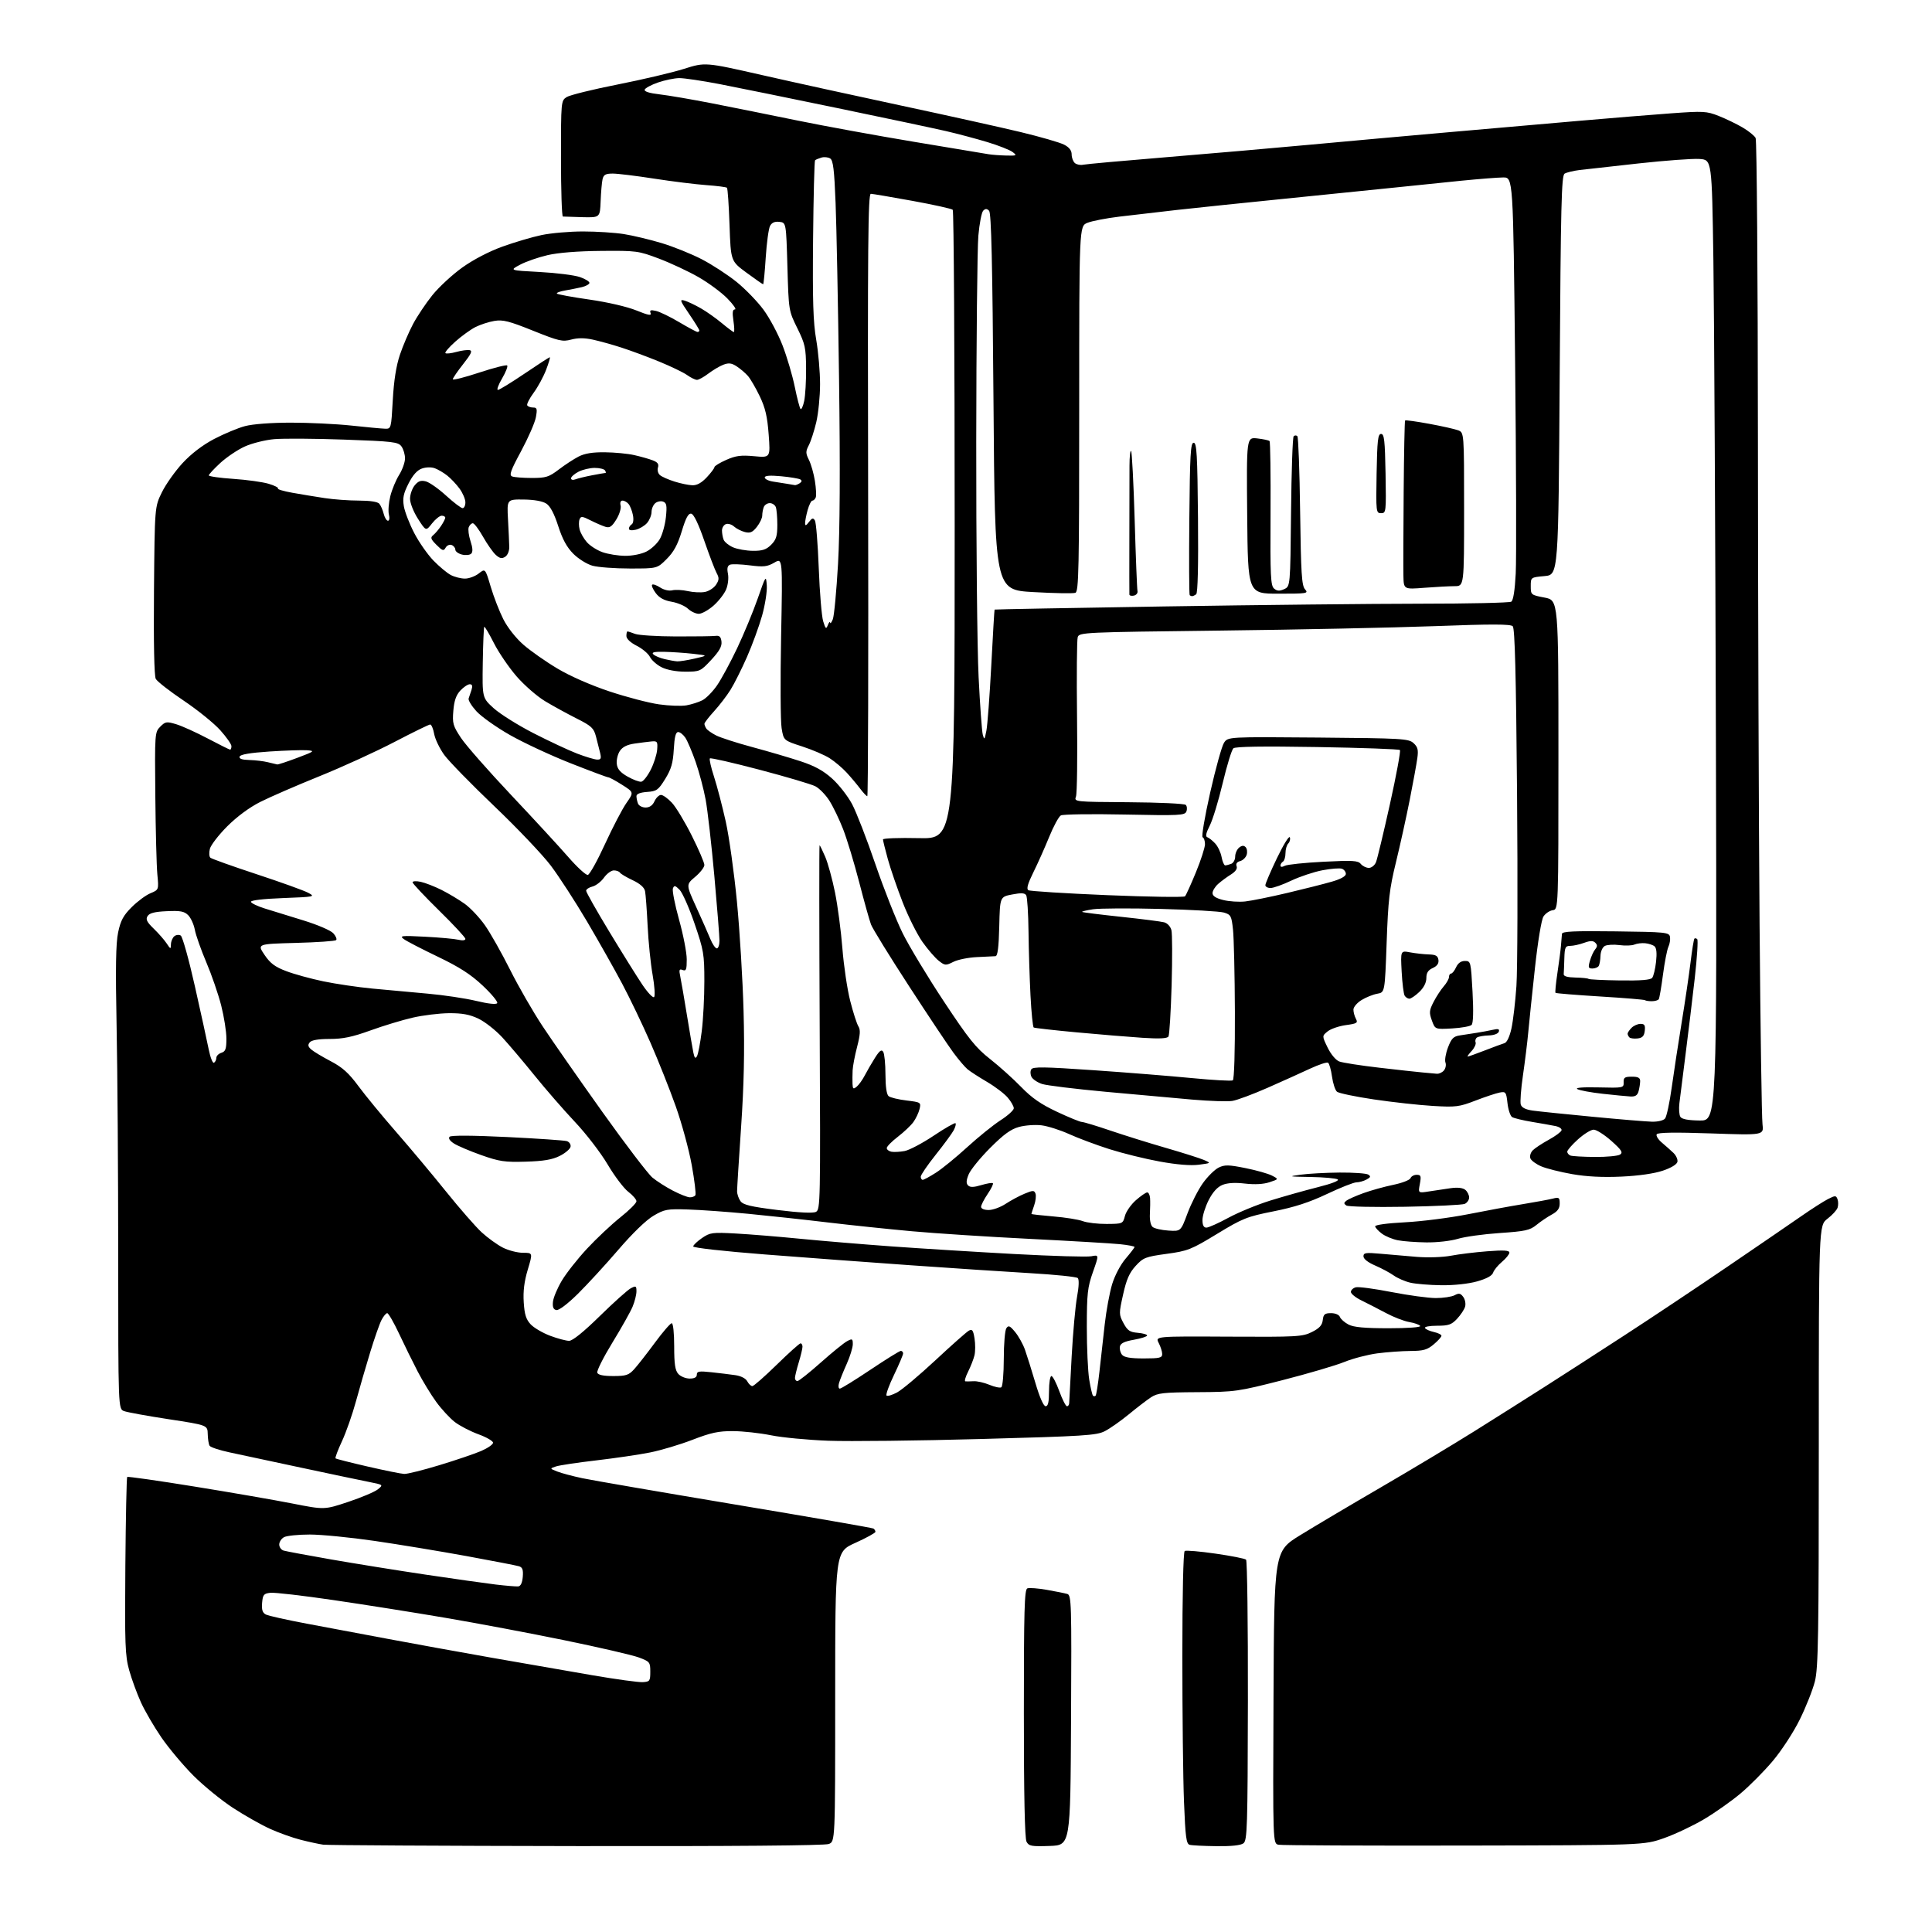 <?xml version="1.0" encoding="UTF-8" standalone="no"?>
<svg 
  version="1.1" 
  xmlns="http://www.w3.org/2000/svg" 
  xmlns:xlink="http://www.w3.org/1999/xlink" 
  xmlns:svg="http://www.w3.org/2000/svg"
  xmlns:rdf="http://www.w3.org/1999/02/22-rdf-syntax-ns#"
  xmlns:cc="http://creativecommons.org/ns#"
  xmlns:dc="http://purl.org/dc/elements/1.1/"
  viewBox="0 0 768 768"
  width="768"
  height="768"
>
<style>svg {background-color: white; }</style>"
<path stroke="none" fill="black" fill-rule="evenodd" d="M229.18,733.85C175.46,733.77 130.15,733.51 128.50,733.29C126.85,733.06 122.83,732.19 119.56,731.36C116.29,730.53 110.78,728.56 107.31,726.98C103.84,725.41 97.22,721.66 92.61,718.66C88.00,715.65 80.91,709.87 76.86,705.81C72.81,701.75 67.11,694.95 64.18,690.70C61.26,686.45 57.58,680.14 56.01,676.68C54.44,673.22 52.34,667.49 51.35,663.94C49.74,658.19 49.58,653.75 49.83,622.52C49.99,603.29 50.32,587.35 50.56,587.11C50.80,586.87 62.81,588.58 77.25,590.92C91.69,593.25 109.23,596.29 116.23,597.67C128.96,600.18 128.96,600.18 138.46,597.01C143.69,595.27 148.97,593.03 150.20,592.04C152.43,590.23 152.43,590.23 146.47,589.05C143.18,588.40 131.05,585.85 119.50,583.38C107.95,580.91 95.24,578.19 91.25,577.34C87.26,576.49 83.69,575.31 83.32,574.71C82.95,574.12 82.62,572.03 82.58,570.07C82.50,566.52 82.50,566.52 67.06,564.16C58.56,562.86 50.58,561.41 49.31,560.93C47.00,560.05 47.00,560.05 46.99,499.77C46.99,466.62 46.70,425.32 46.35,408.00C45.89,384.72 46.04,374.97 46.96,370.63C47.95,365.93 49.02,363.92 52.35,360.60C54.63,358.32 57.99,355.83 59.81,355.08C63.13,353.70 63.13,353.70 62.55,347.60C62.23,344.25 61.87,330.16 61.74,316.29C61.50,291.50 61.54,291.04 63.70,288.87C65.73,286.83 66.22,286.75 70.03,287.89C72.30,288.57 77.94,291.12 82.57,293.56C87.19,296.00 91.21,298.00 91.49,298.00C91.77,298.00 92.00,297.37 92.00,296.61C92.00,295.84 89.98,292.97 87.52,290.23C85.05,287.49 78.51,282.20 72.98,278.49C67.45,274.77 62.47,270.89 61.92,269.86C61.30,268.69 61.03,255.58 61.21,234.74C61.50,201.50 61.50,201.50 64.35,195.70C65.91,192.51 69.62,187.29 72.58,184.08C76.05,180.34 80.52,176.92 85.12,174.50C89.06,172.44 94.58,170.13 97.39,169.39C100.45,168.57 107.75,168.02 115.58,168.01C122.77,168.01 133.57,168.52 139.58,169.16C145.58,169.81 151.62,170.37 153.00,170.41C155.49,170.50 155.50,170.46 156.14,159.00C156.57,151.25 157.50,145.38 158.98,141.00C160.18,137.43 162.53,131.95 164.18,128.83C165.84,125.71 169.30,120.54 171.88,117.33C174.46,114.12 179.80,109.19 183.74,106.36C188.11,103.23 194.34,99.98 199.67,98.05C204.49,96.31 211.51,94.23 215.28,93.44C219.05,92.65 226.49,92.00 231.82,92.01C237.14,92.01 244.43,92.48 248.00,93.05C251.57,93.61 258.32,95.23 263.00,96.63C267.68,98.04 274.88,100.94 279.00,103.08C283.12,105.22 289.35,109.28 292.84,112.10C296.32,114.92 301.13,119.89 303.52,123.14C305.92,126.39 309.31,132.75 311.06,137.27C312.81,141.80 315.00,149.20 315.92,153.72C316.84,158.23 317.88,162.22 318.23,162.57C318.58,162.92 319.24,161.47 319.69,159.35C320.13,157.23 320.47,151.42 320.43,146.44C320.37,138.21 320.05,136.75 316.94,130.44C313.52,123.51 313.51,123.47 313.01,106.00C312.50,88.50 312.50,88.50 309.82,88.19C307.98,87.98 306.81,88.49 306.11,89.80C305.54,90.85 304.77,96.51 304.39,102.36C304.02,108.21 303.55,113.00 303.36,113.00C303.16,113.00 300.19,110.93 296.75,108.40C290.50,103.80 290.50,103.80 290.00,89.48C289.73,81.61 289.27,74.93 288.98,74.64C288.69,74.36 285.03,73.89 280.83,73.59C276.63,73.29 267.33,72.14 260.16,71.03C253.00,69.91 245.54,69.00 243.59,69.00C240.73,69.00 239.94,69.44 239.52,71.25C239.24,72.49 238.90,76.42 238.76,80.00C238.50,86.50 238.50,86.50 231.50,86.33C227.65,86.23 224.16,86.12 223.75,86.08C223.34,86.03 223.00,75.66 223.00,63.02C223.00,40.29 223.02,40.03 225.25,38.59C226.49,37.80 235.60,35.54 245.50,33.59C255.40,31.63 267.29,28.84 271.91,27.37C280.32,24.71 280.32,24.71 302.91,29.84C315.34,32.67 340.35,38.15 358.50,42.03C376.65,45.91 397.91,50.63 405.74,52.51C413.58,54.40 421.34,56.64 422.99,57.50C425.04,58.56 426.00,59.80 426.00,61.40C426.00,62.70 426.59,64.24 427.30,64.84C428.02,65.43 429.48,65.72 430.55,65.48C431.62,65.24 446.45,63.90 463.50,62.50C480.55,61.10 506.43,58.85 521.00,57.50C535.58,56.15 560.33,53.92 576.00,52.55C591.67,51.17 614.85,49.15 627.50,48.05C640.15,46.95 656.70,45.60 664.28,45.05C677.09,44.12 678.41,44.19 683.17,46.07C685.98,47.18 690.26,49.24 692.67,50.65C695.08,52.06 697.43,53.96 697.89,54.86C698.36,55.76 698.76,109.60 698.80,174.50C698.83,239.40 699.13,326.25 699.46,367.50C699.79,408.75 700.31,444.48 700.62,446.89C701.16,451.28 701.16,451.28 680.19,450.55C665.79,450.06 659.02,450.16 658.57,450.89C658.21,451.47 659.14,452.97 660.63,454.22C662.12,455.47 664.19,457.32 665.23,458.31C666.27,459.31 666.98,460.88 666.81,461.81C666.61,462.85 664.38,464.22 661.00,465.36C657.57,466.52 651.35,467.41 644.50,467.72C637.11,468.06 630.71,467.74 625.00,466.74C620.33,465.92 614.81,464.54 612.74,463.67C610.67,462.80 608.69,461.36 608.35,460.47C608.01,459.57 608.44,458.14 609.31,457.26C610.18,456.39 613.02,454.52 615.63,453.09C618.23,451.67 620.53,449.98 620.73,449.34C620.94,448.70 619.84,447.93 618.30,447.62C616.76,447.30 612.55,446.56 608.95,445.96C605.35,445.36 601.81,444.50 601.09,444.06C600.37,443.61 599.54,441.12 599.25,438.53C598.75,434.08 598.57,433.84 596.11,434.31C594.67,434.59 590.35,436.03 586.50,437.51C580.02,440.01 578.75,440.17 569.50,439.62C564.00,439.29 553.49,438.13 546.14,437.04C538.79,435.95 532.19,434.57 531.48,433.98C530.76,433.39 529.87,430.67 529.49,427.95C529.12,425.23 528.41,422.75 527.91,422.45C527.42,422.14 524.20,423.21 520.76,424.81C517.32,426.42 509.73,429.84 503.90,432.41C498.07,434.98 491.76,437.33 489.88,437.63C488.00,437.94 480.85,437.70 473.98,437.11C467.12,436.52 451.60,435.12 439.50,434.00C427.40,432.88 416.03,431.49 414.24,430.90C412.45,430.32 410.57,429.06 410.06,428.12C409.55,427.17 409.50,425.80 409.95,425.08C410.62,424.00 414.99,424.06 434.63,425.42C447.76,426.32 465.39,427.74 473.81,428.56C482.23,429.37 489.54,429.78 490.06,429.46C490.61,429.12 490.96,417.91 490.89,402.19C490.83,387.51 490.49,372.83 490.14,369.57C489.55,364.06 489.29,363.57 486.50,362.75C484.85,362.27 473.54,361.62 461.36,361.31C449.18,361.00 437.10,361.06 434.51,361.45C431.93,361.83 429.97,362.31 430.17,362.50C430.36,362.69 437.26,363.56 445.51,364.43C453.75,365.31 461.52,366.29 462.76,366.63C464.07,366.98 465.29,368.30 465.66,369.77C466.01,371.16 466.04,380.98 465.74,391.59C465.43,402.21 464.87,411.41 464.48,412.03C463.99,412.83 460.88,412.98 454.14,412.54C448.84,412.19 437.09,411.22 428.03,410.38C418.97,409.54 411.27,408.67 410.92,408.45C410.56,408.23 409.99,402.53 409.64,395.78C409.29,389.02 408.93,377.57 408.85,370.31C408.77,363.06 408.35,356.57 407.93,355.88C407.35,354.95 405.94,354.87 402.33,355.57C397.50,356.50 397.50,356.50 397.22,368.25C397.02,376.60 396.58,380.03 395.72,380.10C395.05,380.16 391.74,380.32 388.38,380.46C385.01,380.61 380.80,381.45 379.01,382.34C375.94,383.88 375.63,383.86 373.15,381.91C371.71,380.77 368.81,377.41 366.70,374.44C364.59,371.46 361.07,364.42 358.87,358.80C356.68,353.18 354.01,345.42 352.94,341.56C351.88,337.70 351.00,334.16 351.00,333.69C351.00,333.23 357.41,332.99 365.25,333.17C379.50,333.50 379.50,333.50 379.50,208.83C379.50,140.27 379.15,83.82 378.73,83.39C378.30,82.97 371.10,81.37 362.73,79.85C354.35,78.32 346.90,77.06 346.17,77.04C345.06,77.01 344.88,97.54 345.10,196.75C345.24,262.61 345.09,316.50 344.77,316.50C344.45,316.50 343.16,315.15 341.92,313.50C340.68,311.85 338.28,308.99 336.58,307.14C334.89,305.29 331.85,302.73 329.84,301.43C327.83,300.14 322.88,298.02 318.84,296.71C311.50,294.34 311.50,294.34 310.70,289.42C310.26,286.71 310.17,270.38 310.50,253.12C311.11,221.74 311.11,221.74 307.81,223.65C304.99,225.28 303.55,225.44 298.08,224.74C294.55,224.29 291.00,224.17 290.21,224.47C289.18,224.87 288.93,225.91 289.37,228.08C289.71,229.79 289.39,232.53 288.64,234.33C287.90,236.09 285.64,238.99 283.61,240.77C281.59,242.54 278.96,244.00 277.78,244.00C276.60,244.00 274.66,243.09 273.47,241.97C272.29,240.86 269.38,239.62 267.01,239.21C264.01,238.70 262.08,237.65 260.67,235.76C259.55,234.26 258.90,232.76 259.23,232.44C259.56,232.11 260.99,232.60 262.41,233.53C263.90,234.51 265.94,234.98 267.24,234.66C268.48,234.35 271.27,234.49 273.44,234.98C275.61,235.47 278.67,235.62 280.26,235.30C281.84,234.98 283.81,233.69 284.64,232.43C285.88,230.53 285.92,229.73 284.88,227.82C284.18,226.54 281.98,220.78 279.98,215.00C277.67,208.29 275.79,204.39 274.79,204.20C273.63,203.98 272.65,205.79 271.02,211.16C269.39,216.53 267.83,219.41 265.02,222.21C261.24,226.00 261.24,226.00 250.37,225.99C244.39,225.99 237.71,225.49 235.52,224.88C233.33,224.28 229.91,222.14 227.91,220.14C225.33,217.56 223.58,214.35 221.90,209.12C220.31,204.17 218.74,201.22 217.17,200.19C215.68,199.22 212.36,198.62 208.16,198.57C201.50,198.50 201.50,198.50 201.94,206.50C202.18,210.90 202.41,215.79 202.44,217.38C202.47,219.04 201.79,220.71 200.81,221.33C199.50,222.17 198.65,221.99 197.07,220.57C195.95,219.55 193.67,216.31 192.01,213.36C190.34,210.41 188.52,208.00 187.96,208.00C187.40,208.00 186.67,208.71 186.33,209.57C186.00,210.44 186.32,212.93 187.03,215.10C187.93,217.81 188.02,219.38 187.31,220.09C186.75,220.65 185.10,220.81 183.64,220.45C182.19,220.08 181.00,219.21 181.00,218.50C181.00,217.79 180.34,216.96 179.53,216.65C178.72,216.34 177.64,216.81 177.14,217.71C176.35,219.13 175.90,218.99 173.51,216.60C171.18,214.27 171.00,213.70 172.25,212.69C173.05,212.03 174.45,210.39 175.35,209.03C176.26,207.67 177.00,206.21 177.00,205.78C177.00,205.35 176.36,205.00 175.57,205.00C174.79,205.00 173.06,206.39 171.73,208.08C169.32,211.17 169.32,211.17 166.16,206.25C164.38,203.47 163.00,199.99 163.00,198.27C163.00,196.59 163.82,194.20 164.83,192.96C166.23,191.24 167.28,190.85 169.25,191.35C170.67,191.70 174.30,194.25 177.31,197.00C180.32,199.75 183.28,202.00 183.89,202.00C184.50,202.00 185.00,200.96 185.00,199.69C185.00,198.43 183.94,195.96 182.66,194.21C181.37,192.46 179.16,190.13 177.75,189.02C176.34,187.91 174.14,186.62 172.85,186.14C171.47,185.63 169.36,185.67 167.72,186.25C165.82,186.91 164.11,188.83 162.39,192.22C160.36,196.22 160.00,198.01 160.54,201.25C160.92,203.47 162.77,208.26 164.66,211.89C166.55,215.53 169.99,220.45 172.30,222.83C174.61,225.21 177.72,227.80 179.20,228.58C180.69,229.36 183.21,230.00 184.82,230.00C186.42,230.00 188.89,229.09 190.31,227.97C192.90,225.94 192.90,225.94 195.06,233.22C196.25,237.22 198.51,243.04 200.07,246.13C201.74,249.44 205.03,253.62 208.05,256.27C210.88,258.74 216.96,263.01 221.57,265.75C226.62,268.77 234.83,272.37 242.28,274.85C249.07,277.11 257.93,279.42 261.96,279.99C266.00,280.57 270.92,280.74 272.90,280.38C274.88,280.03 277.72,279.12 279.20,278.37C280.69,277.61 283.32,274.94 285.04,272.44C286.77,269.93 290.36,263.29 293.02,257.69C295.68,252.08 299.35,243.22 301.18,238.00C304.45,228.65 304.50,228.57 304.81,232.73C304.98,235.06 304.14,240.44 302.95,244.69C301.76,248.93 299.05,256.35 296.93,261.17C294.81,265.98 291.87,271.85 290.39,274.21C288.92,276.57 285.98,280.40 283.86,282.73C281.74,285.05 280.01,287.30 280.02,287.73C280.02,288.15 280.36,289.00 280.77,289.61C281.17,290.22 282.92,291.45 284.66,292.34C286.40,293.23 292.93,295.34 299.16,297.01C305.40,298.69 313.98,301.21 318.22,302.61C323.83,304.45 327.28,306.34 330.80,309.51C333.47,311.91 337.04,316.49 338.74,319.69C340.43,322.88 344.59,333.60 347.97,343.50C351.36,353.40 356.25,365.77 358.84,371.00C361.44,376.23 368.81,388.43 375.22,398.11C385.09,413.03 387.90,416.53 393.56,420.97C397.24,423.86 402.80,428.86 405.93,432.09C410.17,436.46 413.78,438.96 420.20,441.97C424.93,444.19 429.36,446.00 430.06,446.00C430.76,446.00 435.86,447.54 441.41,449.43C446.96,451.31 456.90,454.42 463.50,456.32C470.10,458.23 476.85,460.37 478.50,461.07C481.50,462.35 481.50,462.35 476.52,463.00C473.29,463.42 467.83,462.97 461.02,461.73C455.23,460.68 446.23,458.46 441.00,456.80C435.77,455.13 428.57,452.44 425.00,450.82C421.43,449.20 416.48,447.63 414.00,447.33C411.52,447.03 407.53,447.31 405.13,447.96C401.83,448.85 399.01,450.90 393.60,456.32C389.66,460.27 385.82,464.99 385.07,466.81C384.07,469.23 384.01,470.41 384.82,471.22C385.64,472.04 387.03,472.01 390.07,471.10C392.34,470.42 394.42,470.08 394.69,470.35C394.96,470.62 394.01,472.56 392.59,474.65C391.17,476.75 390.00,479.03 390.00,479.73C390.00,480.48 391.25,481.00 393.02,481.00C394.68,481.00 397.72,479.89 399.77,478.54C401.82,477.19 405.20,475.38 407.27,474.52C410.62,473.13 411.11,473.12 411.62,474.46C411.94,475.30 411.71,477.40 411.10,479.14C410.50,480.88 410.00,482.42 410.00,482.56C410.00,482.70 413.92,483.15 418.70,483.55C423.49,483.94 428.77,484.79 430.45,485.43C432.13,486.06 436.39,486.56 439.93,486.54C446.29,486.50 446.37,486.46 447.18,483.35C447.63,481.62 449.59,478.81 451.54,477.10C453.48,475.40 455.50,474.00 456.03,474.00C456.57,474.00 457.08,475.01 457.17,476.25C457.26,477.49 457.23,480.33 457.10,482.57C456.97,485.00 457.41,487.09 458.20,487.75C458.93,488.35 461.74,489.00 464.45,489.17C469.38,489.50 469.38,489.50 472.06,482.30C473.54,478.34 476.29,472.94 478.18,470.30C480.07,467.66 482.89,464.89 484.44,464.13C486.85,462.96 488.40,463.00 495.11,464.34C499.43,465.21 504.17,466.55 505.65,467.33C508.34,468.73 508.34,468.73 504.62,469.96C502.22,470.75 498.79,470.94 494.91,470.49C490.90,470.02 487.91,470.21 485.90,471.04C483.90,471.87 482.07,473.91 480.44,477.11C479.10,479.76 478.00,483.30 478.00,484.97C478.00,487.04 478.49,488.00 479.55,488.00C480.40,488.00 484.34,486.24 488.30,484.09C492.26,481.94 499.77,478.85 505.00,477.23C510.23,475.61 518.66,473.23 523.75,471.95C529.42,470.53 532.52,469.31 531.75,468.83C531.06,468.39 526.23,467.96 521.00,467.87C512.19,467.73 511.90,467.66 517.00,466.96C520.02,466.54 527.00,466.16 532.50,466.11C538.00,466.07 543.12,466.43 543.89,466.91C545.00,467.61 544.86,468.00 543.20,468.89C542.06,469.50 540.26,470.00 539.20,470.00C538.14,470.00 532.88,472.08 527.51,474.62C520.45,477.97 514.59,479.87 506.28,481.52C495.63,483.64 494.00,484.29 483.78,490.50C473.47,496.77 472.17,497.28 463.72,498.43C455.35,499.58 454.45,499.93 451.44,503.22C448.95,505.94 447.78,508.59 446.45,514.59C444.76,522.16 444.77,522.53 446.60,525.96C448.19,528.91 449.12,529.55 452.25,529.81C454.31,529.98 456.00,530.46 456.00,530.88C456.00,531.29 453.64,532.05 450.75,532.57C446.94,533.24 445.41,533.99 445.17,535.30C444.99,536.29 445.38,537.75 446.04,538.55C446.89,539.58 449.39,540.00 454.62,540.00C460.98,540.00 462.00,539.76 461.99,538.25C461.99,537.29 461.36,535.30 460.60,533.84C459.21,531.18 459.21,531.18 488.36,531.34C515.68,531.49 517.75,531.37 521.50,529.50C524.50,528.00 525.58,526.81 525.82,524.75C526.08,522.44 526.61,522.00 529.10,522.00C530.84,522.00 532.31,522.63 532.65,523.54C532.98,524.38 534.52,525.73 536.07,526.54C538.13,527.60 542.46,528.00 552.01,528.00C559.66,528.00 564.88,527.62 564.55,527.09C564.24,526.58 562.29,525.89 560.22,525.54C558.15,525.19 553.99,523.58 550.98,521.97C547.96,520.36 543.59,518.11 541.25,516.97C538.91,515.84 537.00,514.30 537.00,513.57C537.00,512.83 537.88,512.00 538.95,511.72C540.02,511.44 546.40,512.29 553.14,513.61C559.88,514.92 567.81,516.00 570.77,516.00C573.72,516.00 577.08,515.49 578.24,514.87C579.96,513.95 580.59,514.08 581.68,515.57C582.41,516.57 582.73,518.32 582.39,519.45C582.05,520.58 580.62,522.74 579.20,524.25C577.01,526.59 575.82,527.00 571.25,527.00C568.23,527.00 566.13,527.40 566.45,527.92C566.77,528.43 568.37,529.14 570.01,529.50C571.66,529.86 573.00,530.53 573.00,530.99C573.00,531.45 571.62,532.99 569.92,534.41C567.35,536.57 565.83,537.01 560.67,537.03C557.28,537.05 551.35,537.48 547.50,537.98C543.65,538.49 537.74,540.04 534.37,541.41C530.99,542.79 519.97,546.03 509.87,548.62C492.04,553.17 491.05,553.32 476.00,553.41C462.33,553.49 460.15,553.73 457.50,555.48C455.85,556.57 451.88,559.61 448.68,562.25C445.48,564.88 441.20,567.88 439.18,568.91C435.85,570.61 431.04,570.91 389.85,572.03C364.75,572.72 337.53,573.03 329.36,572.72C321.19,572.42 310.90,571.44 306.50,570.55C302.10,569.66 295.31,568.91 291.40,568.89C285.63,568.86 282.62,569.50 275.30,572.33C270.35,574.24 262.74,576.52 258.40,577.38C254.05,578.25 244.43,579.66 237.00,580.53C229.57,581.39 222.38,582.47 221.00,582.93C218.50,583.76 218.50,583.76 221.48,584.94C223.11,585.59 227.61,586.79 231.48,587.61C235.34,588.43 262.77,593.15 292.43,598.11C322.10,603.06 346.74,607.34 347.18,607.61C347.63,607.89 348.00,608.48 348.00,608.92C348.00,609.35 344.40,611.34 340.00,613.32C332.00,616.92 332.00,616.92 332.00,674.49C332.00,732.05 332.00,732.05 329.43,733.02C327.82,733.64 290.62,733.94 229.18,733.85zM417.31,733.79C410.01,734.05 409.00,733.86 408.06,732.11C407.36,730.80 407.00,713.60 407.00,681.03C407.00,640.07 407.23,631.85 408.39,631.40C409.15,631.11 412.64,631.37 416.14,631.99C419.64,632.60 423.29,633.34 424.26,633.62C425.91,634.11 426.00,637.14 425.76,683.82C425.50,733.50 425.50,733.50 417.31,733.79zM483.56,733.88C478.58,733.82 473.78,733.58 472.91,733.34C471.56,732.98 471.21,730.30 470.66,716.30C470.29,707.16 470.00,681.10 470.00,658.40C470.00,633.85 470.38,616.88 470.94,616.54C471.45,616.22 476.96,616.69 483.19,617.59C489.41,618.48 494.87,619.56 495.33,619.99C495.79,620.41 496.11,645.68 496.06,676.13C495.96,726.57 495.80,731.61 494.28,732.75C493.21,733.56 489.42,733.96 483.56,733.88zM582.00,733.64C542.67,733.71 509.48,733.57 508.24,733.31C505.98,732.86 505.98,732.86 506.24,674.76C506.50,616.65 506.50,616.65 516.80,610.29C522.46,606.79 536.86,598.25 548.80,591.31C560.73,584.37 577.48,574.32 586.00,568.99C594.52,563.65 607.12,555.69 614.00,551.30C620.88,546.92 635.05,537.77 645.50,530.98C655.95,524.20 674.40,511.90 686.50,503.66C698.60,495.42 711.88,486.34 716.00,483.47C720.12,480.60 724.92,477.53 726.65,476.65C729.55,475.18 729.86,475.18 730.43,476.67C730.77,477.55 730.79,479.08 730.48,480.05C730.17,481.03 728.36,483.01 726.46,484.46C723.00,487.10 723.00,487.10 723.00,574.66C723.00,650.47 722.79,663.04 721.45,668.36C720.60,671.74 717.90,678.55 715.46,683.50C712.98,688.53 708.26,695.79 704.75,699.96C701.30,704.07 695.50,709.92 691.86,712.96C688.23,716.01 681.70,720.61 677.36,723.18C673.02,725.75 665.88,729.13 661.49,730.68C653.50,733.50 653.50,733.50 582.00,733.64zM255.50,668.68C258.30,668.51 258.50,668.23 258.50,664.53C258.50,660.73 258.31,660.49 253.90,658.85C251.37,657.91 238.09,654.84 224.40,652.03C210.70,649.22 189.38,645.20 177.00,643.10C164.62,640.99 144.59,637.82 132.49,636.05C120.38,634.27 109.13,632.97 107.49,633.16C104.84,633.46 104.47,633.92 104.19,637.18C103.96,639.93 104.35,641.11 105.69,641.80C106.69,642.31 114.03,643.95 122.00,645.44C129.97,646.93 144.60,649.67 154.50,651.54C164.40,653.40 182.85,656.75 195.50,658.98C208.15,661.21 226.15,664.34 235.50,665.94C244.85,667.55 253.85,668.78 255.50,668.68zM206.00,630.62C206.97,630.53 207.61,629.19 207.81,626.83C208.04,624.01 207.70,623.04 206.31,622.61C205.31,622.30 195.89,620.48 185.36,618.55C174.83,616.63 158.40,613.92 148.86,612.53C139.31,611.14 127.76,610.01 123.18,610.00C118.61,610.00 114.00,610.47 112.93,611.04C111.87,611.60 111.00,612.92 111.00,613.97C111.00,615.01 111.79,616.10 112.75,616.38C113.71,616.67 122.15,618.24 131.50,619.88C140.85,621.51 157.72,624.23 169.00,625.91C180.28,627.59 192.88,629.37 197.00,629.87C201.12,630.36 205.18,630.70 206.00,630.62zM160.69,585.91C161.90,585.96 168.20,584.39 174.69,582.42C181.18,580.45 188.63,577.92 191.25,576.80C193.86,575.67 196.00,574.19 196.00,573.51C196.00,572.83 193.38,571.31 190.17,570.14C186.97,568.97 182.74,566.78 180.77,565.26C178.81,563.74 175.49,560.15 173.40,557.27C171.30,554.39 167.99,548.95 166.03,545.18C164.07,541.41 160.74,534.65 158.64,530.16C156.53,525.67 154.41,522.00 153.93,522.00C153.45,522.00 152.41,523.24 151.64,524.75C150.86,526.26 148.85,532.00 147.17,537.50C145.49,543.00 142.94,551.77 141.51,557.00C140.09,562.23 137.58,569.38 135.94,572.90C134.30,576.42 133.15,579.49 133.38,579.72C133.61,579.95 139.36,581.41 146.15,582.97C152.94,584.54 159.49,585.86 160.69,585.91zM415.66,559.00C416.63,559.00 417.00,557.35 417.00,553.00C417.00,549.70 417.43,547.00 417.95,547.00C418.47,547.00 419.88,549.70 421.08,553.00C422.28,556.30 423.66,559.00 424.13,559.00C424.61,559.00 425.01,558.44 425.02,557.75C425.03,557.06 425.47,548.73 426.00,539.24C426.52,529.74 427.49,519.05 428.15,515.47C428.89,511.47 429.00,508.61 428.43,508.05C427.92,507.55 419.40,506.68 409.50,506.10C399.60,505.52 378.23,504.11 362.00,502.96C345.77,501.82 319.68,499.88 304.00,498.66C287.63,497.38 275.53,496.03 275.56,495.47C275.59,494.94 277.17,493.44 279.06,492.14C282.27,489.94 283.16,489.83 292.50,490.34C298.00,490.64 309.48,491.58 318.00,492.42C326.52,493.26 342.95,494.63 354.50,495.47C366.05,496.30 387.94,497.66 403.15,498.49C418.36,499.31 432.17,499.72 433.84,499.38C436.89,498.77 436.89,498.77 434.46,505.64C432.32,511.72 432.04,514.21 432.03,527.50C432.02,535.75 432.45,545.15 432.98,548.39C433.51,551.62 434.18,554.51 434.47,554.80C434.76,555.09 435.23,555.10 435.52,554.82C435.80,554.53 436.48,550.29 437.03,545.40C437.58,540.50 438.53,532.00 439.14,526.50C439.75,521.00 441.09,513.78 442.10,510.46C443.17,506.98 445.44,502.67 447.48,500.30C449.41,498.03 451.00,495.96 451.00,495.69C451.00,495.42 448.41,494.92 445.25,494.59C442.09,494.26 426.00,493.31 409.50,492.48C393.00,491.66 371.85,490.29 362.50,489.44C353.15,488.59 338.07,487.01 329.00,485.93C319.93,484.84 305.75,483.31 297.50,482.51C289.25,481.72 278.45,480.94 273.50,480.79C265.18,480.52 264.14,480.71 259.74,483.30C256.84,485.01 251.39,490.28 245.80,496.80C240.75,502.68 233.51,510.56 229.72,514.31C225.59,518.38 222.15,520.97 221.16,520.77C219.97,520.53 219.59,519.58 219.81,517.46C219.98,515.83 221.55,512.08 223.31,509.12C225.06,506.16 229.57,500.44 233.32,496.40C237.07,492.36 243.04,486.76 246.57,483.94C250.11,481.13 253.00,478.24 253.00,477.53C253.00,476.82 251.54,475.12 249.75,473.75C247.96,472.38 244.27,467.49 241.54,462.88C238.82,458.27 232.97,450.66 228.54,445.97C224.12,441.28 216.90,432.98 212.50,427.53C208.10,422.09 202.33,415.27 199.68,412.39C197.02,409.51 192.75,406.15 190.18,404.93C186.68,403.27 183.74,402.73 178.50,402.76C174.65,402.79 168.12,403.59 164.00,404.54C159.88,405.49 152.32,407.78 147.20,409.64C140.06,412.22 136.31,413.00 131.07,413.00C126.57,413.00 123.86,413.46 123.13,414.35C122.28,415.37 122.43,416.06 123.75,417.21C124.71,418.04 128.20,420.13 131.51,421.87C136.15,424.30 138.65,426.56 142.49,431.76C145.23,435.47 151.98,443.68 157.50,450.00C163.02,456.32 171.94,466.98 177.32,473.67C182.70,480.36 189.06,487.64 191.45,489.85C193.84,492.05 197.63,494.79 199.86,495.93C202.09,497.07 205.69,498.00 207.86,498.00C211.81,498.00 211.81,498.00 209.80,504.69C208.40,509.35 207.91,513.28 208.19,517.66C208.50,522.54 209.12,524.50 210.96,526.46C212.26,527.84 215.75,529.88 218.70,530.99C221.66,532.10 225.04,533.00 226.23,533.00C227.61,533.00 232.00,529.46 238.44,523.14C243.97,517.72 249.51,512.76 250.75,512.11C252.79,511.04 253.00,511.16 253.00,513.34C253.00,514.67 252.31,517.41 251.46,519.44C250.61,521.47 247.00,527.90 243.42,533.74C239.85,539.58 237.15,544.95 237.43,545.68C237.77,546.57 239.86,547.00 243.78,547.00C248.89,547.00 249.94,546.65 252.12,544.25C253.49,542.74 257.19,538.01 260.33,533.75C263.47,529.49 266.49,526.00 267.02,526.00C267.59,526.00 268.00,529.87 268.00,535.17C268.00,542.30 268.37,544.75 269.65,546.17C270.57,547.18 272.59,548.00 274.15,548.00C276.08,548.00 277.00,547.49 277.00,546.43C277.00,545.11 277.92,544.96 282.75,545.48C285.91,545.82 290.19,546.34 292.26,546.64C294.55,546.97 296.43,547.93 297.05,549.09C297.61,550.14 298.52,551.00 299.07,551.00C299.62,551.00 303.98,547.17 308.76,542.50C313.54,537.83 317.80,534.00 318.23,534.00C318.65,534.00 319.00,534.60 319.00,535.34C319.00,536.08 318.33,538.89 317.51,541.59C316.69,544.29 316.02,547.06 316.01,547.75C316.00,548.44 316.44,549.00 316.99,549.00C317.53,549.00 321.69,545.70 326.24,541.66C330.78,537.62 335.51,533.78 336.75,533.13C338.79,532.04 339.00,532.15 339.00,534.34C339.00,535.67 337.92,539.18 336.60,542.13C335.27,545.08 333.89,548.51 333.53,549.75C333.16,551.00 333.30,552.00 333.85,552.00C334.38,552.00 339.85,548.62 346.00,544.50C352.15,540.38 357.59,537.00 358.09,537.00C358.59,537.00 359.00,537.46 359.00,538.01C359.00,538.57 357.37,542.41 355.38,546.56C353.38,550.70 352.05,554.39 352.42,554.75C352.78,555.11 354.68,554.55 356.63,553.50C358.58,552.45 365.42,546.70 371.84,540.73C378.25,534.75 384.23,529.46 385.13,528.96C386.47,528.22 386.86,528.75 387.39,532.05C387.74,534.24 387.73,537.26 387.37,538.77C387.01,540.27 385.87,543.19 384.84,545.25C383.80,547.31 383.31,549.05 383.73,549.11C384.15,549.16 385.63,549.14 387.01,549.06C388.39,548.97 391.22,549.61 393.30,550.48C395.38,551.35 397.52,551.80 398.04,551.47C398.57,551.15 399.01,546.07 399.02,540.19C399.02,534.31 399.48,528.83 400.04,528.00C400.89,526.74 401.44,526.98 403.53,529.50C404.89,531.15 406.65,534.30 407.43,536.50C408.21,538.70 410.08,544.66 411.59,549.75C413.27,555.47 414.83,559.00 415.66,559.00zM572.93,510.90C568.30,510.84 562.77,510.39 560.65,509.89C558.53,509.40 555.54,508.10 554.01,507.01C552.48,505.92 549.15,504.14 546.61,503.05C543.79,501.84 542.00,500.43 542.00,499.42C542.00,497.99 542.89,497.85 548.75,498.38C552.46,498.72 558.99,499.28 563.26,499.63C567.64,499.98 573.51,499.78 576.76,499.17C579.92,498.56 586.44,497.77 591.25,497.40C597.77,496.90 600.00,497.03 600.00,497.93C600.00,498.59 598.67,500.24 597.05,501.61C595.43,502.97 593.85,504.91 593.53,505.92C593.14,507.12 590.95,508.31 587.16,509.38C583.69,510.35 577.98,510.96 572.93,510.90zM567.00,493.87C562.88,493.82 557.78,493.44 555.69,493.03C553.59,492.63 550.73,491.44 549.33,490.40C547.93,489.35 546.72,488.05 546.64,487.50C546.56,486.91 551.42,486.25 558.50,485.88C565.10,485.54 576.35,484.10 583.50,482.69C590.65,481.27 600.55,479.45 605.50,478.64C610.45,477.83 615.74,476.85 617.25,476.47C619.74,475.83 620.00,476.02 620.00,478.43C620.00,480.38 619.17,481.55 616.87,482.80C615.15,483.73 612.40,485.59 610.76,486.93C608.15,489.06 606.32,489.46 596.14,490.15C589.74,490.58 582.25,491.62 579.50,492.46C576.73,493.30 571.16,493.93 567.00,493.87zM324.34,481.74C326.11,480.87 326.17,477.97 325.84,408.41C325.65,368.59 325.63,336.00 325.79,336.00C325.94,336.00 326.95,338.06 328.03,340.57C329.11,343.09 330.87,349.50 331.94,354.82C333.01,360.15 334.33,370.14 334.87,377.04C335.41,383.93 336.80,393.31 337.97,397.87C339.13,402.43 340.59,406.98 341.22,407.98C342.09,409.37 341.97,411.28 340.71,416.15C339.80,419.64 339.00,423.85 338.93,425.50C338.85,427.15 338.84,429.57 338.89,430.87C338.98,432.91 339.22,433.06 340.57,431.95C341.43,431.23 342.84,429.26 343.72,427.57C344.59,425.88 346.40,422.75 347.75,420.61C349.63,417.63 350.41,417.04 351.09,418.11C351.57,418.87 351.98,422.93 351.98,427.13C351.99,432.01 352.45,435.11 353.25,435.75C353.94,436.30 357.13,437.07 360.34,437.46C366.04,438.15 366.16,438.23 365.54,440.83C365.19,442.30 364.10,444.62 363.11,446.00C362.12,447.38 359.33,450.02 356.91,451.88C354.48,453.74 352.50,455.76 352.50,456.37C352.50,456.98 353.33,457.63 354.35,457.83C355.37,458.02 357.73,457.90 359.61,457.55C361.48,457.19 366.68,454.45 371.17,451.45C375.65,448.45 379.55,446.22 379.83,446.50C380.11,446.77 379.78,448.04 379.10,449.32C378.42,450.59 375.20,454.97 371.94,459.06C368.68,463.15 366.01,467.06 366.01,467.75C366.00,468.44 366.36,469.00 366.80,469.00C367.25,469.00 369.61,467.72 372.05,466.16C374.50,464.60 380.10,460.03 384.50,456.00C388.90,451.98 394.86,447.17 397.75,445.31C400.64,443.46 403.00,441.31 403.00,440.55C403.00,439.78 401.92,437.88 400.60,436.33C399.29,434.77 395.57,431.95 392.35,430.06C389.13,428.17 385.65,425.92 384.62,425.06C383.58,424.20 381.07,421.25 379.03,418.50C376.99,415.75 369.03,403.82 361.35,392.00C353.66,380.18 346.86,369.15 346.24,367.50C345.62,365.85 343.49,358.25 341.52,350.61C339.54,342.97 336.68,333.52 335.15,329.61C333.63,325.70 331.17,320.60 329.69,318.28C328.22,315.96 325.71,313.39 324.12,312.56C322.54,311.74 312.58,308.79 301.99,306.00C291.40,303.21 282.50,301.17 282.19,301.47C281.89,301.78 282.63,305.06 283.84,308.76C285.04,312.47 287.13,320.45 288.48,326.50C289.83,332.55 291.84,346.95 292.95,358.50C294.06,370.05 295.25,389.62 295.58,402.00C296.02,418.01 295.74,431.27 294.60,447.96C293.72,460.87 293.00,472.37 293.00,473.52C293.00,474.67 293.61,476.45 294.36,477.48C295.44,478.96 298.46,479.68 309.11,481.00C317.64,482.06 323.17,482.33 324.34,481.74zM558.50,479.71C546.40,479.92 535.92,479.69 535.20,479.21C534.14,478.48 534.14,478.14 535.20,477.29C535.92,476.73 538.98,475.37 542.00,474.28C545.02,473.19 550.35,471.71 553.84,470.99C557.33,470.28 560.41,469.08 560.70,468.34C560.98,467.60 562.09,467.00 563.15,467.00C564.84,467.00 565.00,467.47 564.41,470.65C563.72,474.30 563.72,474.30 568.11,473.60C570.52,473.21 574.41,472.63 576.74,472.31C579.46,471.94 581.51,472.18 582.49,472.99C583.32,473.68 584.00,475.04 584.00,476.02C584.00,476.99 583.21,478.13 582.25,478.56C581.29,478.98 570.60,479.50 558.50,479.71zM274.19,475.95C275.12,475.98 276.13,475.60 276.43,475.11C276.73,474.63 276.08,469.24 274.98,463.14C273.88,457.04 271.02,446.53 268.62,439.78C266.22,433.02 261.70,421.65 258.57,414.50C255.44,407.35 250.37,396.77 247.30,391.00C244.24,385.23 237.94,374.09 233.32,366.25C228.69,358.41 222.24,348.46 218.98,344.13C215.72,339.81 205.61,329.17 196.51,320.49C187.41,311.81 178.46,302.64 176.61,300.11C174.77,297.57 172.96,293.81 172.59,291.75C172.22,289.69 171.50,288.00 171.00,288.00C170.50,288.00 164.10,291.13 156.79,294.95C149.48,298.77 136.07,304.89 127.00,308.56C117.92,312.23 107.37,316.81 103.54,318.74C99.19,320.92 94.24,324.58 90.34,328.47C86.92,331.90 83.81,335.93 83.43,337.42C83.05,338.92 83.14,340.51 83.62,340.95C84.11,341.39 92.38,344.34 102.00,347.51C111.62,350.68 120.85,354.00 122.50,354.89C125.42,356.46 125.16,356.51 112.50,357.00C104.58,357.30 99.60,357.89 99.75,358.50C99.89,359.05 102.36,360.24 105.25,361.14C108.14,362.05 115.04,364.18 120.58,365.87C126.26,367.62 131.46,369.85 132.49,370.99C133.50,372.10 134.01,373.33 133.62,373.71C133.24,374.10 126.01,374.60 117.57,374.82C102.23,375.24 102.23,375.24 105.14,379.56C107.43,382.95 109.29,384.34 113.78,386.04C116.93,387.24 123.55,389.06 128.50,390.09C133.45,391.12 142.22,392.42 148.00,392.97C153.78,393.52 163.68,394.42 170.00,394.99C176.32,395.55 185.00,396.85 189.27,397.87C194.13,399.04 197.27,399.37 197.65,398.76C197.98,398.22 195.38,395.09 191.88,391.79C187.09,387.30 182.65,384.44 174.03,380.30C167.71,377.28 161.64,374.13 160.53,373.31C158.70,371.96 159.53,371.87 169.00,372.36C174.78,372.66 180.74,373.21 182.25,373.57C183.88,373.96 185.00,373.82 185.00,373.22C185.00,372.66 180.28,367.57 174.50,361.91C168.73,356.24 164.00,351.21 164.00,350.73C164.00,350.24 165.46,350.16 167.25,350.54C169.04,350.93 172.75,352.38 175.50,353.75C178.25,355.13 182.39,357.61 184.70,359.26C187.01,360.91 190.66,364.79 192.82,367.88C194.99,370.97 199.46,378.90 202.77,385.50C206.07,392.10 211.91,402.23 215.73,408.00C219.55,413.77 230.22,429.07 239.44,442.00C248.66,454.93 257.62,466.67 259.35,468.11C261.08,469.54 264.75,471.89 267.50,473.31C270.25,474.74 273.26,475.93 274.19,475.95zM209.00,461.78C200.63,462.03 198.52,461.72 191.25,459.15C186.71,457.54 181.83,455.46 180.39,454.52C178.76,453.45 178.14,452.46 178.73,451.87C179.33,451.27 187.82,451.32 201.59,451.99C213.64,452.58 224.31,453.31 225.31,453.61C226.31,453.92 226.98,454.92 226.81,455.84C226.64,456.75 224.70,458.40 222.50,459.50C219.52,460.99 216.07,461.57 209.00,461.78zM634.00,459.91C638.67,459.94 643.17,459.51 644.00,458.96C645.24,458.13 644.62,457.16 640.50,453.49C637.75,451.05 634.60,449.05 633.50,449.06C632.40,449.07 629.59,450.81 627.25,452.93C624.91,455.04 623.00,457.24 623.00,457.80C623.00,458.37 623.56,459.06 624.25,459.34C624.94,459.62 629.33,459.87 634.00,459.91zM656.63,445.89C659.01,445.95 661.23,445.42 661.88,444.64C662.50,443.90 663.69,438.38 664.52,432.39C665.35,426.40 667.13,414.75 668.48,406.50C669.83,398.25 671.42,387.46 672.02,382.53C672.62,377.59 673.31,373.36 673.56,373.11C673.80,372.87 674.31,372.97 674.68,373.35C675.06,373.72 674.61,380.66 673.70,388.77C672.78,396.87 671.14,410.48 670.05,419.00C668.97,427.52 667.86,436.31 667.59,438.52C667.32,440.73 667.49,443.17 667.96,443.94C668.55,444.89 670.97,445.36 675.66,445.42C682.50,445.50 682.50,445.50 682.10,294.50C681.87,211.45 681.42,125.50 681.10,103.50C680.50,63.50 680.50,63.50 675.51,63.19C672.76,63.01 661.96,63.81 651.51,64.95C641.05,66.10 630.45,67.28 627.95,67.58C625.45,67.89 622.75,68.54 621.95,69.03C620.71,69.80 620.43,81.35 620.00,149.21C619.50,228.50 619.50,228.50 614.00,229.00C608.50,229.50 608.50,229.50 608.50,233.00C608.50,236.45 608.58,236.52 614.00,237.55C619.50,238.61 619.50,238.61 619.50,300.05C619.50,361.50 619.50,361.50 617.23,361.82C615.97,362.00 614.32,363.13 613.55,364.32C612.74,365.60 611.32,374.18 610.14,385.00C609.03,395.18 607.84,406.65 607.49,410.50C607.14,414.35 606.20,421.95 605.41,427.39C604.61,432.83 604.21,438.10 604.53,439.09C604.91,440.30 606.47,441.08 609.30,441.48C611.61,441.80 622.27,442.90 633.00,443.92C643.73,444.95 654.36,445.83 656.63,445.89zM648.13,435.87C646.69,435.79 641.69,435.31 637.03,434.79C632.37,434.27 627.87,433.44 627.03,432.94C626.06,432.36 629.13,432.11 635.50,432.26C645.29,432.50 645.50,432.45 645.42,430.25C645.35,428.35 645.86,428.00 648.67,428.00C651.18,428.00 652.00,428.43 651.99,429.75C651.98,430.71 651.70,432.51 651.37,433.75C650.92,435.41 650.08,435.97 648.13,435.87zM571.13,426.83C572.02,426.92 573.31,426.33 573.99,425.51C574.67,424.69 574.94,423.28 574.59,422.36C574.24,421.45 574.69,418.75 575.60,416.37C576.98,412.77 577.78,411.96 580.38,411.58C582.09,411.32 585.08,410.86 587.00,410.56C588.92,410.26 591.80,409.72 593.38,409.37C595.58,408.87 596.15,409.04 595.80,410.11C595.53,410.92 593.85,411.54 591.81,411.60C589.87,411.66 587.79,412.01 587.18,412.39C586.58,412.76 586.30,413.63 586.57,414.32C586.83,415.01 586.12,416.57 584.99,417.79C583.85,419.00 583.16,420.00 583.44,420.00C583.73,420.00 586.78,418.90 590.23,417.57C593.68,416.23 597.21,414.92 598.07,414.67C599.02,414.39 600.10,412.09 600.82,408.85C601.47,405.91 602.36,398.32 602.80,392.00C603.24,385.68 603.35,351.16 603.05,315.30C602.65,267.83 602.18,249.78 601.34,248.94C600.46,248.06 592.91,248.05 570.34,248.90C553.93,249.51 515.42,250.31 484.77,250.67C430.63,251.31 429.01,251.38 428.41,253.28C428.07,254.36 427.95,268.57 428.14,284.87C428.34,301.17 428.15,315.46 427.72,316.62C426.95,318.74 426.98,318.75 448.70,318.90C460.66,318.98 470.85,319.45 471.36,319.96C471.86,320.46 471.97,321.63 471.61,322.57C471.01,324.14 468.94,324.24 447.09,323.79C433.96,323.52 422.54,323.68 421.71,324.14C420.87,324.61 418.77,328.48 417.04,332.75C415.30,337.01 412.48,343.35 410.75,346.82C408.54,351.30 407.96,353.36 408.79,353.87C409.43,354.26 423.53,355.15 440.13,355.84C456.73,356.53 470.64,356.73 471.06,356.30C471.47,355.86 473.42,351.56 475.40,346.74C477.38,341.92 479.00,336.89 479.00,335.57C479.00,334.25 478.58,333.02 478.06,332.83C477.55,332.65 478.90,324.66 481.06,315.08C483.22,305.50 485.70,296.59 486.56,295.27C488.12,292.89 488.12,292.89 523.96,293.19C557.48,293.48 559.93,293.62 561.89,295.39C563.59,296.94 563.87,298.05 563.41,301.39C563.10,303.65 561.74,311.12 560.38,318.00C559.02,324.88 556.56,336.02 554.91,342.78C552.32,353.36 551.81,357.77 551.21,374.78C550.50,394.50 550.50,394.50 547.50,395.02C545.85,395.31 543.04,396.43 541.26,397.52C539.47,398.61 538.01,400.32 538.01,401.32C538.00,402.31 538.44,403.96 538.99,404.97C539.87,406.62 539.43,406.89 534.98,407.50C532.23,407.88 528.98,409.00 527.75,410.00C525.51,411.81 525.51,411.81 527.75,416.43C529.05,419.10 531.00,421.43 532.37,421.95C533.68,422.45 540.76,423.55 548.12,424.41C555.48,425.27 563.30,426.13 565.50,426.32C567.70,426.51 570.23,426.74 571.13,426.83zM85.07,422.45C85.58,422.14 86.00,421.26 86.00,420.51C86.00,419.75 86.90,418.85 88.00,418.50C89.65,417.98 90.00,416.99 90.00,412.85C90.00,410.09 89.06,404.16 87.92,399.67C86.77,395.17 84.11,387.45 82.00,382.50C79.90,377.55 77.85,371.75 77.45,369.61C77.05,367.48 75.87,364.87 74.82,363.82C73.25,362.25 71.72,361.96 66.31,362.21C61.50,362.42 59.43,362.95 58.67,364.15C57.85,365.45 58.35,366.49 61.10,369.15C63.00,370.99 65.31,373.62 66.23,375.00C67.82,377.39 67.90,377.40 67.95,375.37C67.98,374.20 68.58,372.77 69.28,372.18C69.99,371.59 71.14,371.47 71.85,371.90C72.55,372.34 75.09,381.43 77.48,392.10C79.88,402.77 82.36,414.09 82.99,417.26C83.63,420.43 84.56,422.77 85.07,422.45zM277.06,419.85C277.52,419.04 278.37,414.59 278.95,409.96C279.53,405.34 280.00,396.37 279.99,390.03C279.99,379.25 279.73,377.76 276.09,367.13C273.95,360.87 271.27,354.83 270.14,353.69C268.39,351.94 267.99,351.86 267.49,353.17C267.17,354.01 268.27,359.61 269.94,365.60C271.62,371.60 272.99,378.69 272.99,381.36C273.00,385.44 272.74,386.11 271.37,385.59C270.00,385.06 269.85,385.47 270.43,388.23C270.80,390.03 271.99,396.90 273.06,403.50C274.14,410.10 275.29,416.81 275.62,418.42C276.08,420.62 276.43,420.97 277.06,419.85zM650.96,412.80C649.57,412.96 648.10,412.77 647.71,412.38C647.32,411.99 647.00,411.32 647.00,410.90C647.00,410.49 647.71,409.44 648.57,408.57C649.44,407.71 651.04,407.00 652.14,407.00C653.72,407.00 654.07,407.56 653.82,409.75C653.58,411.85 652.90,412.57 650.96,412.80zM577.22,408.82C570.47,409.20 570.47,409.20 569.19,405.65C568.06,402.53 568.14,401.65 569.86,398.30C570.93,396.21 572.75,393.42 573.90,392.10C575.06,390.78 576.00,389.09 576.00,388.35C576.00,387.61 576.38,387.00 576.84,387.00C577.30,387.00 578.19,385.88 578.82,384.50C579.57,382.86 580.77,382.00 582.32,382.00C584.65,382.00 584.70,382.22 585.35,394.20C585.77,402.04 585.64,406.76 584.98,407.42C584.42,407.98 580.93,408.61 577.22,408.82zM656.61,398.00C655.36,398.00 654.15,397.82 653.92,397.59C653.69,397.37 645.67,396.70 636.11,396.12C626.54,395.53 618.55,394.88 618.34,394.67C618.13,394.47 618.47,390.97 619.08,386.90C619.70,382.83 620.34,377.93 620.50,376.00C620.66,374.07 620.84,371.93 620.90,371.23C620.98,370.24 625.64,370.02 642.24,370.23C662.12,370.48 663.50,370.62 663.84,372.38C664.03,373.42 663.76,375.22 663.21,376.38C662.67,377.55 661.71,382.52 661.06,387.44C660.42,392.35 659.66,396.74 659.39,397.19C659.11,397.63 657.86,398.00 656.61,398.00zM260.02,396.35C260.47,395.88 260.20,391.90 259.42,387.50C258.64,383.10 257.74,374.32 257.44,368.00C257.13,361.68 256.67,355.49 256.42,354.25C256.12,352.77 254.41,351.26 251.47,349.88C249.00,348.72 246.73,347.37 246.43,346.88C246.13,346.40 245.04,346.00 244.01,346.00C242.98,346.00 241.21,347.30 240.08,348.89C238.95,350.48 236.89,352.06 235.51,352.41C234.13,352.75 233.00,353.51 233.00,354.09C233.00,354.67 237.13,361.98 242.18,370.32C247.23,378.67 253.13,388.13 255.29,391.35C257.44,394.56 259.57,396.81 260.02,396.35zM560.25,397.00C559.63,397.00 558.78,396.45 558.37,395.79C557.96,395.12 557.42,390.81 557.18,386.22C556.74,377.86 556.74,377.86 560.55,378.58C562.65,378.97 565.97,379.34 567.93,379.40C570.74,379.48 571.56,379.94 571.80,381.57C572.00,382.98 571.28,384.01 569.55,384.80C567.69,385.64 567.00,386.72 567.00,388.79C567.00,390.59 565.98,392.61 564.20,394.31C562.65,395.79 560.88,397.00 560.25,397.00zM643.86,389.74C652.21,389.86 656.11,389.55 656.77,388.71C657.30,388.04 657.99,385.17 658.31,382.33C658.69,378.89 658.49,376.82 657.69,376.17C657.04,375.63 655.38,375.08 654.00,374.95C652.62,374.81 650.69,375.05 649.70,375.48C648.71,375.90 646.04,376.00 643.76,375.69C641.48,375.39 638.87,375.54 637.96,376.02C637.02,376.53 636.27,378.21 636.22,379.94C636.17,381.61 635.85,383.43 635.51,383.99C635.16,384.54 634.04,385.00 633.01,385.00C631.39,385.00 631.26,384.58 632.03,381.90C632.52,380.20 633.46,378.16 634.12,377.36C635.02,376.27 635.03,375.63 634.16,374.76C633.28,373.88 632.19,373.89 629.68,374.80C627.85,375.46 625.38,376.00 624.18,376.00C622.25,376.00 621.98,376.58 621.85,381.00C621.77,383.75 621.66,386.56 621.60,387.25C621.53,388.08 623.11,388.53 626.26,388.59C628.87,388.64 631.21,388.88 631.46,389.12C631.70,389.37 637.28,389.65 643.86,389.74zM284.95,377.00C285.53,377.00 286.00,375.61 286.00,373.92C286.00,372.22 285.08,360.63 283.96,348.17C282.83,335.70 281.28,322.05 280.50,317.84C279.72,313.63 277.93,306.91 276.54,302.91C275.14,298.92 273.31,294.60 272.48,293.32C271.64,292.05 270.34,291.00 269.59,291.00C268.61,291.00 268.12,292.92 267.84,297.87C267.53,303.34 266.83,305.74 264.44,309.62C261.69,314.07 261.06,314.53 257.21,314.81C254.48,315.01 253.00,315.59 253.00,316.48C253.00,317.22 253.27,318.55 253.61,319.42C253.94,320.29 255.30,321.00 256.63,321.00C258.23,321.00 259.42,320.16 260.18,318.50C260.81,317.12 261.97,316.00 262.76,316.00C263.55,316.00 265.50,317.40 267.10,319.11C268.70,320.82 272.25,326.71 275.00,332.20C277.75,337.69 280.00,342.93 280.00,343.84C280.00,344.75 278.35,346.88 276.34,348.57C272.69,351.64 272.69,351.64 276.76,360.57C279.00,365.48 281.53,371.19 282.37,373.25C283.21,375.31 284.37,377.00 284.95,377.00zM495.00,358.34C497.48,358.07 505.03,356.54 511.79,354.94C518.55,353.34 526.54,351.32 529.54,350.44C532.94,349.46 535.00,348.31 535.00,347.40C535.00,346.59 534.31,345.67 533.46,345.35C532.61,345.02 529.13,345.29 525.71,345.94C522.29,346.59 516.72,348.45 513.31,350.06C509.91,351.68 506.20,353.00 505.06,353.00C503.93,353.00 503.00,352.49 503.00,351.87C503.00,351.24 505.08,346.40 507.61,341.12C510.15,335.83 512.45,332.10 512.73,332.84C513.00,333.57 512.72,334.68 512.11,335.29C511.50,335.90 511.00,337.63 511.00,339.14C511.00,340.65 510.55,342.16 510.00,342.50C509.45,342.84 509.00,343.56 509.00,344.09C509.00,344.70 509.66,344.73 510.75,344.16C511.71,343.66 518.61,342.94 526.07,342.56C537.75,341.96 539.82,342.08 540.94,343.43C541.66,344.29 543.10,345.00 544.14,345.00C545.19,345.00 546.46,343.99 546.97,342.75C547.48,341.51 549.97,331.12 552.52,319.65C555.06,308.19 556.85,298.51 556.49,298.15C556.13,297.79 541.36,297.26 523.67,296.96C502.09,296.60 491.10,296.76 490.29,297.46C489.63,298.03 487.72,304.25 486.05,311.27C484.39,318.29 482.06,325.92 480.88,328.23C479.40,331.14 479.11,332.54 479.93,332.81C480.58,333.03 481.98,334.14 483.04,335.28C484.11,336.42 485.26,338.85 485.60,340.68C485.94,342.50 486.59,344.00 487.03,344.00C487.47,344.00 488.55,343.73 489.42,343.39C490.29,343.06 491.00,341.76 491.00,340.52C491.00,339.27 491.69,337.67 492.54,336.96C493.63,336.07 494.40,336.00 495.14,336.74C495.72,337.32 495.91,338.70 495.57,339.79C495.22,340.89 494.05,342.02 492.96,342.30C491.70,342.63 491.20,343.36 491.57,344.33C491.95,345.31 491.14,346.48 489.33,347.61C487.77,348.58 485.49,350.26 484.25,351.36C483.01,352.45 482.00,354.11 482.00,355.03C482.00,356.18 483.35,357.05 486.25,357.77C488.59,358.36 492.52,358.61 495.00,358.34zM233.67,347.79C234.41,347.63 237.49,342.10 240.51,335.50C243.54,328.90 247.36,321.58 249.00,319.23C251.99,314.95 251.99,314.95 247.30,311.98C244.72,310.34 242.25,309.00 241.81,309.00C241.37,309.00 234.60,306.47 226.76,303.38C218.92,300.29 208.07,295.23 202.66,292.15C197.25,289.07 191.25,284.81 189.34,282.69C187.42,280.57 186.05,278.31 186.29,277.66C186.53,277.02 187.04,275.49 187.43,274.25C187.93,272.66 187.73,272.00 186.74,272.00C185.98,272.00 184.29,273.12 183.01,274.49C181.32,276.29 180.54,278.52 180.21,282.52C179.79,287.55 180.06,288.52 183.27,293.36C185.21,296.28 194.16,306.46 203.15,315.99C212.14,325.52 222.39,336.64 225.92,340.70C229.45,344.76 232.94,347.95 233.67,347.79zM254.94,310.74C255.74,310.61 257.41,308.47 258.67,306.00C259.93,303.52 261.08,299.93 261.23,298.00C261.48,294.81 261.28,294.52 259.00,294.73C257.62,294.86 254.57,295.25 252.20,295.59C249.25,296.02 247.42,296.95 246.38,298.55C245.54,299.82 245.00,302.13 245.18,303.66C245.41,305.71 246.57,307.06 249.50,308.72C251.70,309.97 254.15,310.88 254.94,310.74zM110.19,303.88C110.57,303.95 114.17,302.76 118.19,301.25C125.05,298.67 125.28,298.48 122.00,298.24C120.08,298.10 113.36,298.33 107.08,298.74C99.40,299.25 95.53,299.91 95.25,300.75C94.96,301.61 96.18,302.04 99.17,302.12C101.55,302.18 104.85,302.58 106.50,303.00C108.15,303.42 109.81,303.82 110.19,303.88zM237.36,301.95C238.89,301.99 239.10,301.51 238.55,299.25C238.19,297.74 237.45,294.81 236.90,292.74C236.03,289.42 235.13,288.58 229.14,285.57C225.41,283.69 219.79,280.61 216.64,278.71C213.50,276.82 208.43,272.40 205.37,268.89C202.32,265.37 198.25,259.42 196.34,255.65C194.43,251.88 192.70,248.96 192.50,249.17C192.30,249.37 192.03,255.81 191.91,263.47C191.70,277.40 191.70,277.40 196.27,281.55C198.79,283.82 205.89,288.28 212.05,291.44C218.22,294.60 226.01,298.25 229.38,299.55C232.75,300.84 236.34,301.92 237.36,301.95zM392.10,290.50C392.54,288.30 393.41,276.60 394.05,264.50C394.68,252.40 395.27,242.42 395.36,242.32C395.45,242.22 425.75,241.66 462.69,241.07C499.64,240.48 545.53,239.99 564.68,239.98C583.83,239.98 600.06,239.61 600.75,239.18C601.55,238.67 602.18,234.68 602.53,227.94C602.82,222.20 602.71,184.43 602.28,144.00C601.50,70.50 601.50,70.50 597.50,70.54C595.30,70.56 587.88,71.15 581.00,71.83C574.12,72.52 562.20,73.74 554.50,74.55C546.80,75.36 527.23,77.35 511.00,78.97C494.77,80.60 475.43,82.61 468.00,83.44C460.57,84.28 450.23,85.48 445.00,86.11C439.77,86.74 434.04,87.85 432.25,88.58C429.00,89.90 429.00,89.90 429.00,162.48C429.00,226.47 428.82,235.13 427.48,235.65C426.65,235.97 419.11,235.84 410.73,235.36C395.50,234.50 395.50,234.50 394.93,159.73C394.51,104.27 394.06,84.66 393.18,83.78C392.29,82.89 391.72,82.88 390.84,83.76C390.20,84.40 389.34,88.87 388.91,93.71C388.49,98.54 388.11,135.40 388.07,175.60C388.03,215.81 388.45,257.89 389.01,269.10C389.56,280.32 390.31,290.62 390.66,292.00C391.26,294.26 391.39,294.12 392.10,290.50zM272.43,267.00C268.78,267.00 265.16,266.32 263.01,265.25C261.10,264.29 259.01,262.44 258.37,261.15C257.73,259.85 255.36,257.85 253.11,256.71C250.58,255.42 249.00,253.92 249.00,252.81C249.00,251.81 249.20,251.00 249.43,251.00C249.67,251.00 251.03,251.44 252.45,251.98C253.87,252.52 261.21,252.98 268.77,253.00C276.32,253.02 283.40,252.92 284.50,252.77C285.99,252.57 286.58,253.15 286.80,255.06C287.02,256.94 285.93,258.87 282.73,262.31C278.47,266.88 278.21,267.00 272.43,267.00zM269.20,262.90C270.14,262.95 273.29,262.45 276.20,261.78C281.50,260.57 281.50,260.57 275.50,259.89C272.20,259.52 267.05,259.17 264.05,259.11C260.06,259.03 258.90,259.30 259.71,260.11C260.32,260.72 262.32,261.57 264.16,262.00C266.00,262.44 268.27,262.84 269.20,262.90zM329.08,248.48C329.51,247.39 329.92,246.95 329.99,247.50C330.07,248.05 330.55,247.45 331.06,246.16C331.58,244.88 332.51,234.98 333.13,224.16C333.88,210.94 334.02,186.98 333.54,151.00C333.15,121.58 332.53,89.95 332.16,80.71C331.64,67.39 331.19,63.73 330.00,62.99C329.18,62.47 327.60,62.32 326.50,62.65C325.40,62.98 324.27,63.45 324.00,63.71C323.73,63.96 323.37,78.11 323.21,95.15C322.98,119.58 323.24,128.03 324.46,135.07C325.31,139.98 325.99,147.94 325.99,152.75C325.98,157.56 325.30,164.33 324.49,167.80C323.67,171.26 322.34,175.38 321.53,176.95C320.22,179.47 320.23,180.15 321.58,182.86C322.42,184.55 323.48,188.29 323.94,191.18C324.40,194.07 324.55,197.01 324.28,197.72C324.01,198.42 323.41,199.00 322.94,199.00C322.47,199.00 321.63,200.69 321.05,202.75C320.48,204.81 320.02,207.18 320.04,208.00C320.06,209.12 320.44,209.00 321.57,207.50C322.80,205.88 323.24,205.77 323.94,206.90C324.41,207.66 325.10,216.21 325.47,225.89C325.84,235.58 326.63,245.07 327.23,246.98C328.17,250.02 328.41,250.21 329.08,248.48zM450.75,236.76C449.79,236.97 448.98,236.78 448.95,236.32C448.92,235.87 448.91,225.60 448.94,213.50C448.97,201.40 448.99,188.61 448.99,185.08C449.00,181.55 449.28,178.95 449.63,179.29C449.97,179.64 450.61,191.98 451.05,206.72C451.48,221.46 451.99,234.16 452.17,234.95C452.35,235.74 451.71,236.55 450.75,236.76zM473.92,236.98C473.60,236.99 473.15,236.81 472.92,236.58C472.69,236.36 472.63,222.63 472.78,206.08C473.01,180.67 473.28,176.00 474.50,176.00C475.72,176.00 475.99,180.63 476.22,205.75C476.40,224.76 476.14,235.77 475.50,236.23C474.95,236.64 474.24,236.98 473.92,236.98zM508.18,236.00C496.06,236.00 496.06,236.00 495.78,204.90C495.50,173.80 495.50,173.80 499.80,174.28C502.16,174.55 504.35,175.02 504.66,175.33C504.97,175.64 505.15,188.67 505.06,204.28C504.92,229.06 505.10,232.84 506.48,233.98C507.69,234.98 508.63,235.03 510.49,234.19C512.91,233.08 512.91,233.08 513.21,203.62C513.37,187.42 513.84,173.83 514.25,173.42C514.66,173.00 515.32,172.99 515.72,173.39C516.12,173.78 516.61,187.24 516.82,203.30C517.15,227.88 517.45,232.78 518.76,234.25C520.23,235.91 519.66,236.00 508.18,236.00zM566.25,233.65C558.00,234.30 558.00,234.30 557.88,228.90C557.81,225.93 557.86,210.90 557.98,195.50C558.10,180.10 558.36,167.34 558.55,167.14C558.74,166.94 563.03,167.53 568.08,168.46C573.13,169.39 578.32,170.55 579.63,171.05C582.00,171.95 582.00,171.95 582.00,202.48C582.00,233.00 582.00,233.00 578.25,233.01C576.19,233.01 570.79,233.30 566.25,233.65zM248.50,220.95C251.35,220.98 254.99,220.25 256.97,219.25C258.87,218.29 261.27,216.06 262.28,214.29C263.30,212.53 264.39,208.60 264.71,205.56C265.18,201.01 264.99,199.93 263.62,199.41C262.72,199.06 261.31,199.33 260.49,200.01C259.67,200.69 259.00,202.26 259.00,203.51C259.00,204.76 258.21,206.71 257.25,207.85C256.29,208.98 254.26,210.21 252.75,210.57C251.08,210.96 250.00,210.80 250.00,210.17C250.00,209.59 250.50,208.81 251.10,208.44C251.75,208.04 251.95,206.50 251.59,204.72C251.26,203.06 250.49,201.09 249.87,200.35C249.26,199.61 248.18,199.00 247.47,199.00C246.69,199.00 246.39,199.76 246.70,200.96C246.98,202.04 246.22,204.53 245.00,206.49C243.23,209.37 242.37,209.94 240.65,209.41C239.47,209.04 236.80,207.89 234.73,206.84C231.43,205.17 230.89,205.13 230.37,206.47C230.05,207.31 230.06,209.11 230.40,210.45C230.74,211.80 232.02,214.07 233.26,215.49C234.49,216.92 237.30,218.72 239.50,219.50C241.70,220.28 245.75,220.93 248.50,220.95zM299.30,218.96C303.09,218.99 304.61,218.49 306.55,216.55C308.55,214.54 309.00,213.09 309.00,208.63C309.00,205.62 308.73,202.45 308.39,201.58C308.06,200.71 306.98,200.00 306.00,200.00C305.02,200.00 303.94,200.71 303.61,201.58C303.27,202.45 303.00,203.97 303.00,204.95C303.00,205.93 302.04,207.95 300.87,209.44C299.17,211.61 298.21,212.02 296.12,211.50C294.68,211.14 292.73,210.15 291.79,209.30C290.85,208.45 289.38,208.02 288.54,208.35C287.69,208.67 287.00,209.81 287.00,210.89C287.00,211.96 287.29,213.60 287.65,214.53C288.01,215.46 289.69,216.83 291.40,217.57C293.10,218.31 296.66,218.94 299.30,218.96zM154.22,207.00C154.78,207.00 154.95,205.92 154.59,204.51C154.25,203.14 154.50,199.88 155.15,197.26C155.80,194.64 157.38,190.82 158.67,188.77C159.95,186.72 161.00,183.77 161.00,182.21C161.00,180.66 160.36,178.51 159.58,177.45C158.29,175.68 156.28,175.44 136.83,174.75C125.10,174.33 112.58,174.25 109.00,174.57C105.42,174.89 100.17,176.20 97.32,177.49C94.48,178.77 90.09,181.72 87.57,184.04C85.06,186.36 83.00,188.58 83.00,188.98C83.00,189.37 87.39,190.00 92.75,190.36C98.11,190.72 104.43,191.60 106.79,192.31C109.14,193.01 110.81,193.86 110.49,194.18C110.17,194.50 112.74,195.26 116.21,195.88C119.67,196.50 125.42,197.45 129.00,197.99C132.57,198.54 138.71,198.99 142.63,198.99C147.12,199.00 150.14,199.46 150.80,200.26C151.37,200.95 152.15,202.75 152.53,204.26C152.91,205.77 153.67,207.00 154.22,207.00zM549.00,204.00C547.01,204.00 546.96,203.55 547.22,188.25C547.46,175.04 547.74,172.50 549.00,172.50C550.26,172.50 550.54,175.04 550.78,188.25C551.04,203.55 550.99,204.00 549.00,204.00zM275.20,192.90C277.03,192.97 278.87,191.96 280.94,189.75C282.62,187.96 283.99,186.14 284.00,185.69C284.00,185.25 286.11,183.96 288.68,182.82C292.49,181.13 294.56,180.86 299.81,181.35C306.25,181.95 306.25,181.95 305.56,172.72C305.03,165.58 304.23,162.15 302.00,157.50C300.42,154.20 298.30,150.57 297.29,149.42C296.28,148.28 294.29,146.58 292.87,145.65C290.83,144.31 289.69,144.17 287.57,144.97C286.08,145.54 283.39,147.13 281.59,148.50C279.79,149.88 277.75,151.00 277.06,151.00C276.37,151.00 274.60,150.14 273.12,149.08C271.64,148.03 266.62,145.61 261.96,143.71C257.31,141.80 250.57,139.31 247.00,138.16C243.43,137.00 238.33,135.59 235.68,135.01C232.36,134.29 229.68,134.28 227.05,134.99C223.60,135.92 222.15,135.58 211.89,131.46C202.38,127.63 199.90,127.01 196.53,127.57C194.31,127.94 190.92,129.04 189.00,130.01C187.07,130.99 183.47,133.59 181.00,135.79C178.52,138.00 176.75,140.06 177.06,140.37C177.36,140.69 179.30,140.48 181.36,139.91C183.42,139.34 185.82,139.02 186.69,139.19C187.89,139.43 187.29,140.72 184.13,144.72C181.86,147.59 180.00,150.31 180.00,150.76C180.00,151.21 184.72,150.02 190.49,148.11C196.26,146.21 201.27,144.93 201.61,145.28C201.96,145.63 201.04,147.95 199.58,150.45C198.11,152.95 197.37,155.00 197.93,155.00C198.49,155.00 203.26,152.07 208.54,148.50C213.81,144.93 218.32,142.00 218.56,142.00C218.80,142.00 218.14,144.24 217.10,146.97C216.06,149.71 213.83,153.83 212.14,156.12C210.45,158.42 209.30,160.68 209.59,161.15C209.88,161.62 210.93,162.00 211.92,162.00C213.48,162.00 213.63,162.54 213.02,165.87C212.64,167.99 210.00,174.02 207.18,179.27C202.94,187.13 202.31,188.91 203.60,189.40C204.46,189.73 207.99,190.00 211.44,190.00C217.01,190.00 218.20,189.63 222.11,186.65C224.52,184.81 228.07,182.49 229.98,181.50C232.43,180.24 235.56,179.73 240.48,179.79C244.34,179.83 249.58,180.33 252.12,180.91C254.66,181.48 257.95,182.41 259.44,182.98C261.44,183.74 261.98,184.48 261.54,185.86C261.22,186.90 261.58,188.24 262.37,188.89C263.15,189.54 265.74,190.68 268.14,191.43C270.54,192.19 273.71,192.85 275.20,192.90zM316.00,192.85C316.27,192.91 317.11,192.58 317.86,192.11C318.76,191.54 318.86,191.03 318.15,190.59C317.56,190.23 314.14,189.66 310.54,189.32C306.08,188.91 304.00,189.06 304.00,189.81C304.00,190.41 305.46,191.15 307.25,191.43C309.04,191.72 311.62,192.13 313.00,192.34C314.38,192.56 315.73,192.78 316.00,192.85zM228.75,190.54C229.71,190.17 232.70,189.44 235.39,188.93C238.07,188.42 240.46,188.00 240.70,188.00C240.93,188.00 240.84,187.55 240.50,187.00C240.16,186.45 238.31,186.00 236.39,186.00C234.47,186.00 231.57,186.69 229.95,187.53C228.33,188.36 227.00,189.54 227.00,190.13C227.00,190.75 227.75,190.93 228.75,190.54zM277.25,131.96C277.66,131.98 278.00,131.72 278.00,131.37C278.00,131.03 276.17,128.06 273.93,124.78C270.24,119.37 270.08,118.89 272.18,119.51C273.46,119.90 276.35,121.27 278.60,122.56C280.86,123.85 284.61,126.51 286.95,128.46C289.28,130.40 291.42,132.00 291.71,132.00C291.99,132.00 291.92,129.97 291.55,127.50C291.05,124.18 291.21,123.00 292.15,123.00C292.85,123.00 291.49,121.04 289.13,118.64C286.78,116.23 281.60,112.41 277.63,110.14C273.66,107.87 266.61,104.57 261.96,102.81C253.77,99.72 253.04,99.62 238.95,99.74C229.74,99.82 221.92,100.44 217.68,101.42C213.98,102.28 209.05,103.99 206.73,105.23C202.50,107.48 202.50,107.48 214.50,108.12C221.10,108.47 228.30,109.37 230.50,110.13C232.70,110.89 234.41,111.95 234.31,112.49C234.21,113.03 232.86,113.77 231.31,114.14C229.76,114.50 226.77,115.10 224.65,115.47C222.53,115.83 221.06,116.40 221.39,116.72C221.72,117.05 227.55,118.12 234.35,119.09C241.52,120.12 249.33,121.93 252.95,123.40C257.68,125.32 259.05,125.58 258.62,124.46C258.17,123.29 258.63,123.11 260.78,123.60C262.27,123.94 266.43,125.95 270.00,128.07C273.57,130.19 276.84,131.94 277.25,131.96zM400.00,61.83C404.22,61.93 404.38,61.84 402.50,60.42C401.40,59.59 396.90,57.82 392.50,56.49C388.10,55.16 380.68,53.18 376.00,52.10C371.32,51.02 351.98,46.92 333.00,42.99C314.02,39.06 292.88,34.75 286.00,33.42C279.12,32.10 271.93,31.03 270.00,31.05C268.07,31.07 264.28,31.86 261.57,32.79C258.85,33.73 256.47,35.02 256.27,35.65C256.03,36.38 258.18,37.05 262.20,37.51C265.67,37.91 275.02,39.51 283.00,41.07C290.98,42.63 306.27,45.71 317.00,47.91C327.73,50.11 348.65,53.93 363.50,56.40C378.35,58.87 391.62,61.08 393.00,61.31C394.38,61.54 397.52,61.77 400.00,61.83z" />

</svg>